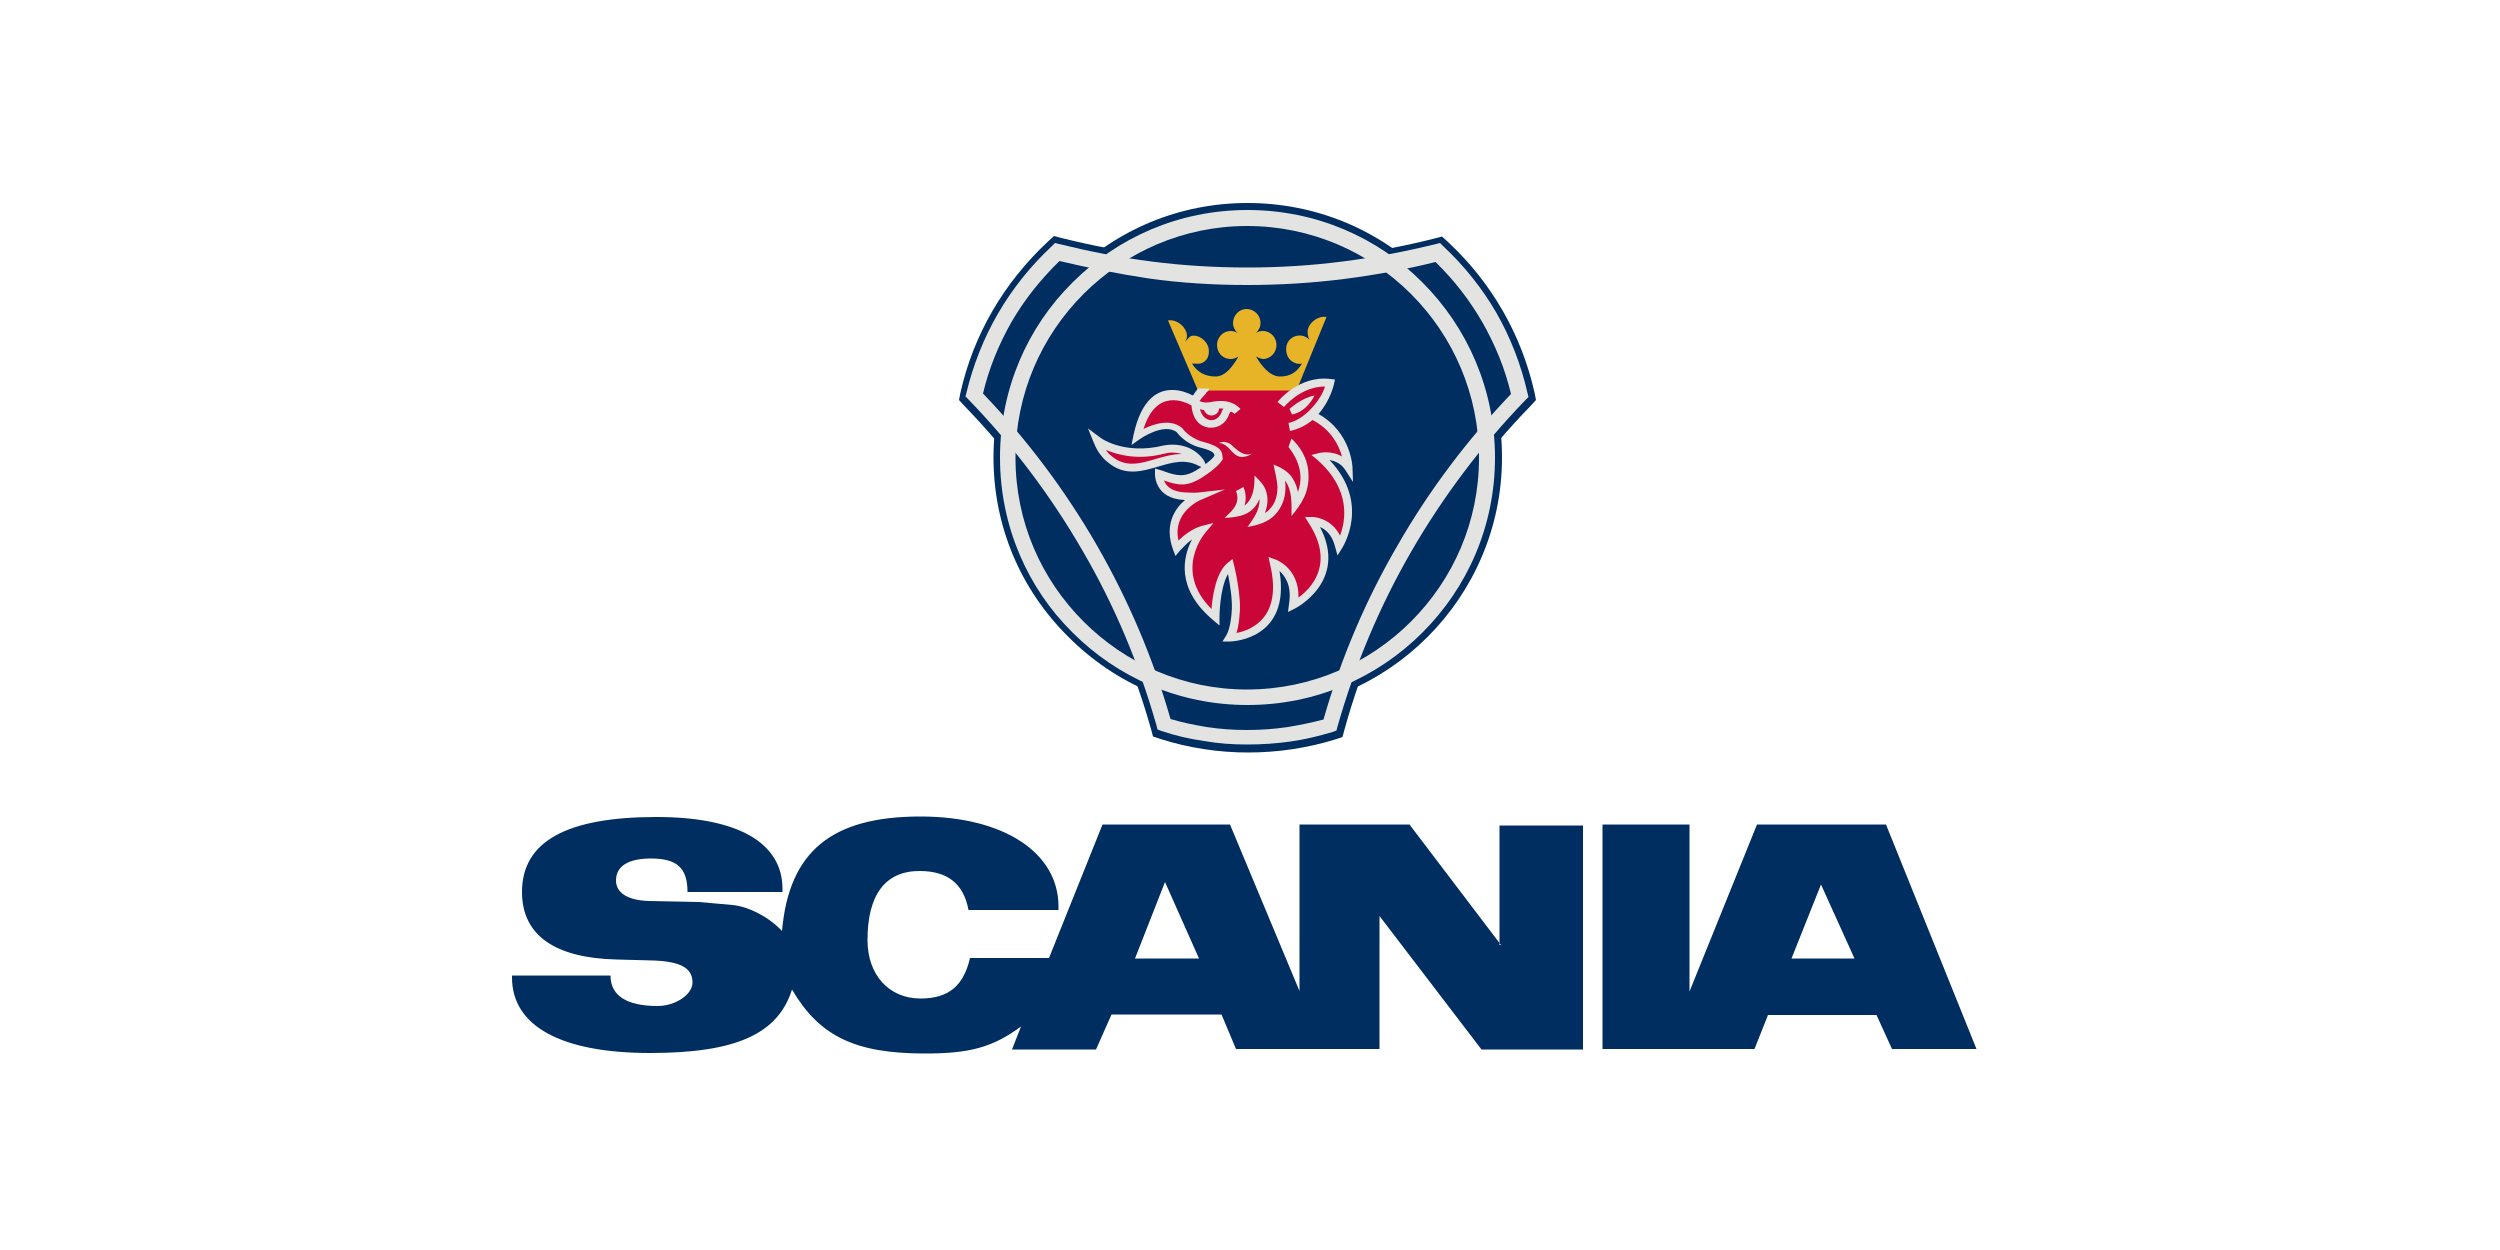 <?xml version="1.0" encoding="utf-8"?>
<!-- Generator: Adobe Illustrator 25.4.1, SVG Export Plug-In . SVG Version: 6.00 Build 0)  -->
<svg version="1.1" id="Capa_1" xmlns="http://www.w3.org/2000/svg" xmlns:xlink="http://www.w3.org/1999/xlink" x="0px" y="0px"
	 viewBox="0 0 500 250" style="enable-background:new 0 0 500 250;" xml:space="preserve">
<style type="text/css">
	.st0{fill-rule:evenodd;clip-rule:evenodd;fill:#002E61;}
	.st1{fill:#E3E3E2;}
	.st2{fill-rule:evenodd;clip-rule:evenodd;fill:#CA0538;}
	.st3{fill-rule:evenodd;clip-rule:evenodd;fill:#E3E3E2;}
	.st4{fill:#CA0538;}
	.st5{fill-rule:evenodd;clip-rule:evenodd;fill:#E8B427;}
</style>
<path class="st0" d="M249.5,52.3c12.7,0,25.2-1.5,37.4-4.6l1.5-0.4l1.2,1.1c8.7,8.1,14.7,18.5,17.3,30.1l0.3,1.5l-1.1,1.2
	c-17.6,18.1-30.5,40.5-37.2,64.7l-0.4,1.5l-1.5,0.5c-5.5,1.7-11.4,2.6-17.4,2.6c-5.9,0-11.8-0.9-17.5-2.7l-1.5-0.5l-0.4-1.5
	c-6.8-24.1-19.7-46.4-37.3-64.6l-1.1-1.2l0.3-1.5c2.6-11.6,8.7-22,17.5-30.2l1.2-1.1l1.5,0.4C224.7,50.7,237.2,52.3,249.5,52.3
	L249.5,52.3z"/>
<path class="st0" d="M198.7,91.5c0-13.6,5.3-26.4,14.9-36c9.6-9.6,22.3-14.9,35.9-14.9c13.6,0,26.4,5.3,36,14.9
	c9.6,9.6,14.9,22.3,14.9,36c0,28-22.8,50.8-50.8,50.8c-13.6,0-26.3-5.3-35.9-14.9C204,117.8,198.7,105.1,198.7,91.5L198.7,91.5z"/>
<path class="st1" d="M211.9,52.2c-3.7,3.6-7,7.7-9.6,12.2c-2.5,4.4-4.5,9.2-5.7,14.3c8.8,9.2,16.4,19.3,22.8,30.4
	c6.2,10.8,11.2,22.4,14.7,34.7c2.3,0.7,4.8,1.2,7.2,1.6c2.6,0.4,5.3,0.6,8.1,0.6c2.8,0,5.5-0.2,8.2-0.6c2.4-0.4,4.8-0.9,7.1-1.5
	c3.5-12.3,8.5-24,14.8-34.8c6.3-11,14-21.2,22.7-30.3c-1.2-5.1-3.2-9.9-5.7-14.3c-2.6-4.5-5.7-8.5-9.4-12.1
	c-6,1.5-12.1,2.6-18.3,3.4c-6.4,0.8-12.8,1.2-19.4,1.2c-6.6,0-13.2-0.4-19.6-1.3C223.8,54.8,217.8,53.6,211.9,52.2L211.9,52.2z
	 M199.6,62.7c2.9-5,6.6-9.6,10.8-13.5l0.6-0.6l0.8,0.2c6.1,1.5,12.2,2.7,18.5,3.5c6.2,0.8,12.6,1.2,19.2,1.2c6.4,0,12.8-0.4,19-1.2
	c6.4-0.8,12.6-2,18.7-3.5l0.8-0.2l0.6,0.6c4.2,3.9,7.8,8.4,10.7,13.4c2.8,4.9,4.9,10.3,6.2,16l0.2,0.8l-0.6,0.6
	c-8.8,9.1-16.5,19.3-22.9,30.4c-6.3,10.9-11.2,22.6-14.7,34.9l-0.2,0.8l-0.8,0.3c-2.7,0.8-5.5,1.5-8.4,1.9c-2.8,0.4-5.7,0.6-8.7,0.6
	c-2.9,0-5.8-0.2-8.6-0.7c-2.9-0.4-5.8-1.1-8.5-2l-0.8-0.3l-0.2-0.8c-3.5-12.3-8.4-24-14.7-34.8c-6.4-11.1-14.1-21.3-22.9-30.4
	l-0.6-0.6l0.2-0.8C194.6,73.1,196.7,67.7,199.6,62.7L199.6,62.7z"/>
<path class="st1" d="M200,91.5c0-13.7,5.5-26.1,14.5-35c9-9,21.3-14.5,35-14.5c13.7,0,26.1,5.5,35,14.5c9,9,14.5,21.4,14.5,35
	c0,13.7-5.5,26-14.5,35c-9,9-21.3,14.5-35,14.5c-13.7,0-26-5.5-35-14.5C205.5,117.6,200,105.2,200,91.5L200,91.5z M216.7,58.8
	c-8.4,8.4-13.6,20-13.6,32.8c0,12.8,5.2,24.3,13.6,32.7c8.4,8.4,19.9,13.6,32.7,13.6c12.8,0,24.4-5.2,32.8-13.6
	c8.4-8.4,13.6-19.9,13.6-32.7c0-12.8-5.2-24.4-13.6-32.8c-8.4-8.4-20-13.6-32.8-13.6C236.7,45.2,225.1,50.4,216.7,58.8L216.7,58.8z"
	/>
<path class="st1" d="M232.7,89.1c1.6-0.3,3.2-0.2,4.6,0.3c1.4,0.5,2.6,1.4,3.5,2.7l0.8,1.8l-1.8-0.7c-2.7-1.5-5.4-0.7-8.1,0.1
	c-3.4,1-6.8,2-10.2-0.9c-0.7-0.5-1.3-1.3-1.8-2c-0.5-0.8-0.8-1.5-1-2l-1.1-2.7l2.3,1.7C219.8,87.4,224.6,91.1,232.7,89.1L232.7,89.1
	L232.7,89.1z"/>
<path class="st2" d="M248.4,75.7c-3.4,0-6.6,0.6-7.8,2.4c0,0-1.4,1.3-1.6,2.4c0,0-8.7-5.9-11.5,7c0,0,5.3-3.8,8.3-1.3
	c0,0,1.5,2.2,4.4,2.9c3.8,1,3.4,1.8,3.6,2.6c0,0-0.5,1.2-3.8,3.3c-3.3,2.1-5.2,1.1-8.2,0.1c0,0-0.2,4.5,5.8,4.4c0,0,1,0.1,2.2,0
	c0,0-7.2,3-4.5,10.4c0,0,2.5-3,5.2-3.7c0,0-7.8,8.9,2.5,17.5c0,0,0-7.9,2.9-10.4c0,0,1.6,6.3,1.1,9.8c0,0-0.1,3-1.1,4.6
	c0,0,12.2-0.3,8.7-15c0,0,4.9,1.7,3.9,8.4c0,0,11-5.5,3.8-16.8c0,0,4.1,0,5.4,4.9c0,0,5.9-9.1-3.8-17.7c0,0,3.7-0.9,5.7,2.1
	c0,0-0.3-6.9-6.8-10.3c-1.5-0.8,0.9-3.2,0.3-4.5L248.4,75.7L248.4,75.7z"/>
<path class="st2" d="M256,81c0,0,4-5,9.9-4.4c0,0-1.7,7.4-8.2,8.8L256,81L256,81z"/>
<path class="st3" d="M257.9,81.8c0,0,2.3-2.2,5-2.7c0,0-1.4,3.2-4.5,3.8L257.9,81.8L257.9,81.8z"/>
<path class="st3" d="M246.2,88.9c-0.7-0.5-1.7-0.7-2.4-0.3c2.3,0.1,2.7,3.4,5.3,2.7c0.5-0.1,0.9-0.3,1.3-0.6
	C248.7,91.4,247.3,89.9,246.2,88.9L246.2,88.9z"/>
<path class="st3" d="M259.6,98.4c-0.3-1.4-0.8-2.4-1.4-3.2c-0.8-1-2-1.7-3.5-2.3c0.3,1.5,0.7,2.9,0.8,4.5c0,1.4-0.3,2.6-0.9,3.6
	c-0.5,0.7-1,1.3-1.6,1.6c0.5-1.4,0.6-2.6,0.4-3.6c-0.3-1.8-1.3-2.7-2.5-3.9c0,1.1,0,2.2-0.3,3.3c-0.4,1.4-1,2.2-1.7,2.7
	c0.5-1.5,0.1-3-0.2-3.7l-1.5,0.8c0,0.1,0.7,1.4-0.1,2.9c-0.5,1-1.5,1.8-2.2,2.5c2.9-0.2,5.6-0.5,7-3.8c0.1,2.2-1.2,3.9-2.4,5.6
	c2.6-0.5,4.8-1.1,6.4-3.6c1-1.6,1.4-3.5,1.1-5.7c1.5,2,1.3,4.7,1.3,7.1c2-2.4,3.5-4.7,3.4-8.1c0-2.3-0.8-4.9-3.4-7.4l-0.6,1.7
	C260.7,93.2,260.3,96.4,259.6,98.4L259.6,98.4z"/>
<path class="st4" d="M236.4,90.8c-1-0.3-2.2-0.4-3.4-0.1c-5.3,1.4-9.4,0.3-11.8-0.7c0.3,0.5,0.7,0.9,1.1,1.2l0,0l0,0
	c2.8,2.4,5.8,1.5,8.8,0.6C232.8,91.3,234.6,90.8,236.4,90.8L236.4,90.8z"/>
<path class="st5" d="M251.2,71.3c1,1.7,2.7,4,4.8,4c2.1,0,3.4-0.9,4.4-2.6c-0.6,0.1-0.8,0.1-1.4-0.1c-1.3-0.5-2-1.8-1.7-3.5
	c0.4-1.5,1.9-2.3,3.4-1.9c0.5,0.2,0.9,0.4,1.2,0.8c-0.3-0.6-0.5-1.5-0.3-2.2c0.4-1.5,2.2-2.7,3.7-2.4l-6,14.7h-19.7l-6-14
	c1.5-0.3,3.2,0.9,3.7,2.4c0.2,0.7,0.1,1.3-0.3,1.9c0.3-0.3,0.8-1,1.2-1.2c1.5-0.4,3.1,0.9,3.5,2.3c0.3,1.7-0.3,2.8-1.6,3.2
	c-0.6,0.1-1.1,0-1.7,0c1,1.7,2.6,2.6,4.7,2.6c2.1,0,3.6-2.3,4.6-4c-0.5,0.3-1,0.5-1.6,0.5c-1.5,0-2.7-1.2-2.7-2.8
	c0-1.5,1.2-2.8,2.7-2.8c0.5,0,1,0.1,1.4,0.4c-0.5-0.5-0.9-1.2-0.9-2c0-1.5,1.2-2.8,2.7-2.8c1.5,0,2.8,1.2,2.8,2.8
	c0,0.8-0.4,1.5-0.9,2c0.4-0.3,0.9-0.4,1.4-0.4c1.5,0,2.7,1.3,2.7,2.8c0,1.5-1.2,2.8-2.7,2.8C252.2,71.8,251.2,71.3,251.2,71.3
	L251.2,71.3z"/>
<path class="st1" d="M244.7,81.7c-0.2,0-0.5,0-0.9,0c0,0.8-0.7,1.4-1.5,1.4c-0.7,0-1.3-0.5-1.5-1.1c-0.3,0-0.6-0.1-0.8-0.2
	c0.2,0.9,0.7,1.9,1.9,2.2c0,0,1.8,0.4,2.5-1.8l0,0C244.5,82,244.6,81.8,244.7,81.7L244.7,81.7z M241.8,78c-0.2,0.2-0.4,0.4-0.6,0.6
	l0,0.1l-0.1,0.1c0,0-0.7,0.7-1.2,1.4c0.4,0.2,1.3,0.5,2.8,0.1l0.1,0c2-0.3,3.2,0.1,3.8,0.4c0.8,0.3,1.5,1.1,1.5,1.1l-1.2,1
	c0,0-0.8-0.9-1-0.1h0c-1.2,3.4-4.3,2.8-4.3,2.8c-2.7-0.5-3.2-3.1-3.3-4.4c-1.2-0.7-7-3.6-9.6,4.7c2-1,5.3-2.1,7.6-0.3l0.1,0.1
	l0.1,0.1c0,0,1.4,1.9,3.9,2.6l0,0c3.9,1,4,2,4.1,3c0,0.1,0,0.2,0,0.2l0.1,0.2l-0.1,0.2c0,0-0.6,1.4-4.1,3.6v0c-3.1,2-5,1.5-7.6,0.6
	c0.4,1.1,1.6,2.4,4.8,2.4h0.1c0,0,0.9,0.1,2,0l5.3-0.6l-4.9,2.1c0,0-5.7,2.4-4.4,8.1c1-1,2.8-2.4,4.6-2.9l2.4-0.6l-1.6,1.9
	c0,0-6.6,7.5,1.2,15.3c0.2-2.6,0.9-7.3,3.2-9.2l1-0.8l0.3,1.2c0,0,1.6,6.4,1.1,10c0,0.2-0.1,2-0.6,3.6c2.9-0.6,9.3-3,6.7-13.8
	l-0.3-1.4l1.4,0.5c0,0,4.7,1.6,4.6,7.6c2.5-1.8,7.3-6.7,2.1-14.8l-0.8-1.3l1.5,0c0,0,3.6,0,5.5,3.7c1.1-2.8,2.3-9.1-4.5-15.1l-1.2-1
	l1.5-0.4c0,0,2.4-0.6,4.6,0.7c-0.6-2.2-2.2-5.4-5.9-7.3l0,0c0,0,0,0,0,0c-1.2,1-2.7,1.8-4.5,2.2l-0.3-1.6c3.6-0.8,6.7-5.1,7.3-7.3
	c-4.9,0-8.2,4.1-8.2,4.1l-1.3-1c0,0,4.2-5.4,10.6-4.6l0.9,0.1l-0.2,0.9c0,0-0.7,3.3-3.1,6c6.6,3.7,6.8,10.7,6.8,10.7l0.1,2.9
	l-1.6-2.5c-0.9-1.3-2.1-1.7-3.1-1.9c8.3,8.7,2.6,17.4,2.6,17.5l-1,1.6l-0.5-1.8c-0.6-2.4-1.9-3.4-3-3.9c5.7,10.9-5,16.3-5,16.3
	l-1.4,0.7l0.2-1.6c0.6-3.7-0.8-5.6-1.9-6.6c2.3,13.9-9.8,14.1-9.9,14.1l-1.5,0l0.8-1.3c0.8-1.4,1-4.2,1-4.2l0,0l0-0.1
	c0.3-2.3-0.3-5.8-0.7-7.9c-1.7,2.9-1.7,8.6-1.7,8.6l0,1.7l-1.3-1.1c-7.5-6.3-6-12.7-4.2-16.1c-1.4,1-2.3,2.2-2.4,2.2l-0.9,1.1
	l-0.5-1.3c-1.8-5,0.4-8.2,2.4-9.9c-6.2-0.2-6-5.2-6-5.2l0-1.1l1,0.3c0.4,0.1,0.7,0.2,0.9,0.3c2.3,0.8,4,1.3,6.6-0.4l0,0
	c2.4-1.5,3.2-2.4,3.4-2.8c0,0,0,0,0,0c-0.1-0.4-0.1-0.9-2.9-1.6l0,0c-2.8-0.7-4.4-2.7-4.7-3.1c-2.6-1.9-7.3,1.4-7.3,1.4l-1.7,1.2
	l0.4-2c1.6-7.4,5-9.1,7.9-9c1.4,0,2.8,0.5,4,1.1c0.3-0.5,0.6-0.9,1-1.4H241.8L241.8,78z"/>
<path class="st0" d="M377.2,164.9h-25.8l-13.5,33.4l0-33.4h-17.4v44.9h30.4l2.7-6.8h21.7l3.1,6.8h16.9L377.2,164.9L377.2,164.9
	L377.2,164.9z M300.2,189l-18.3-24.1h-22v33.3L246,164.9h-25.5l-10.7,26.7H194c-1.3,5.6-4.3,8.1-9.9,8.1c-6.3,0-10.6-4.7-10.6-11.7
	c0-9.1,3.6-13.8,10.4-13.8c5.6,0,8.8,2.5,9.8,7.8h18l0-0.7c0-10.8-11-18-27.6-18c-17.8,0-26.3,7-27.7,22.9c-2.6-2.8-6.7-4.9-9.9-5.2
	l-6.7-0.6l-9.9-0.2c-4.3-0.1-6.7-1.6-6.7-4.1c0-2.9,2.5-4.4,7-4.4c5.2,0,7.3,1.9,7.3,6.7h19v-0.6c0-9.3-9-14.4-25.2-14.4
	c-18,0-26.9,4.9-26.9,15c0,8.6,6.5,13.2,18.9,13.5l7.4,0.2c5.4,0.2,7.8,1.5,7.8,4.4c0,2.4-3.4,4.7-7,4.7c-6.2,0-9.4-2.1-9.4-6.1
	h-19.7v0.4c0,9.7,9.8,15.1,27.6,15.1c17.2,0,25.6-3.8,28.4-12.7c5.5,9.4,12.7,12.8,26.6,12.8c8.9,0,13.5-1.2,19.2-5.4l-1.8,4.6h16.8
	l3.1-7h22l2.9,6.9h28.7v-26.6l20.4,26.7h20.3v-44.8h-16.7V189L300.2,189L300.2,189z M358.3,191.7l5.9-14.8l6.7,14.8L358.3,191.7
	L358.3,191.7z M227,191.7l6-15.3l6.8,15.3H227L227,191.7z"/>
</svg>
